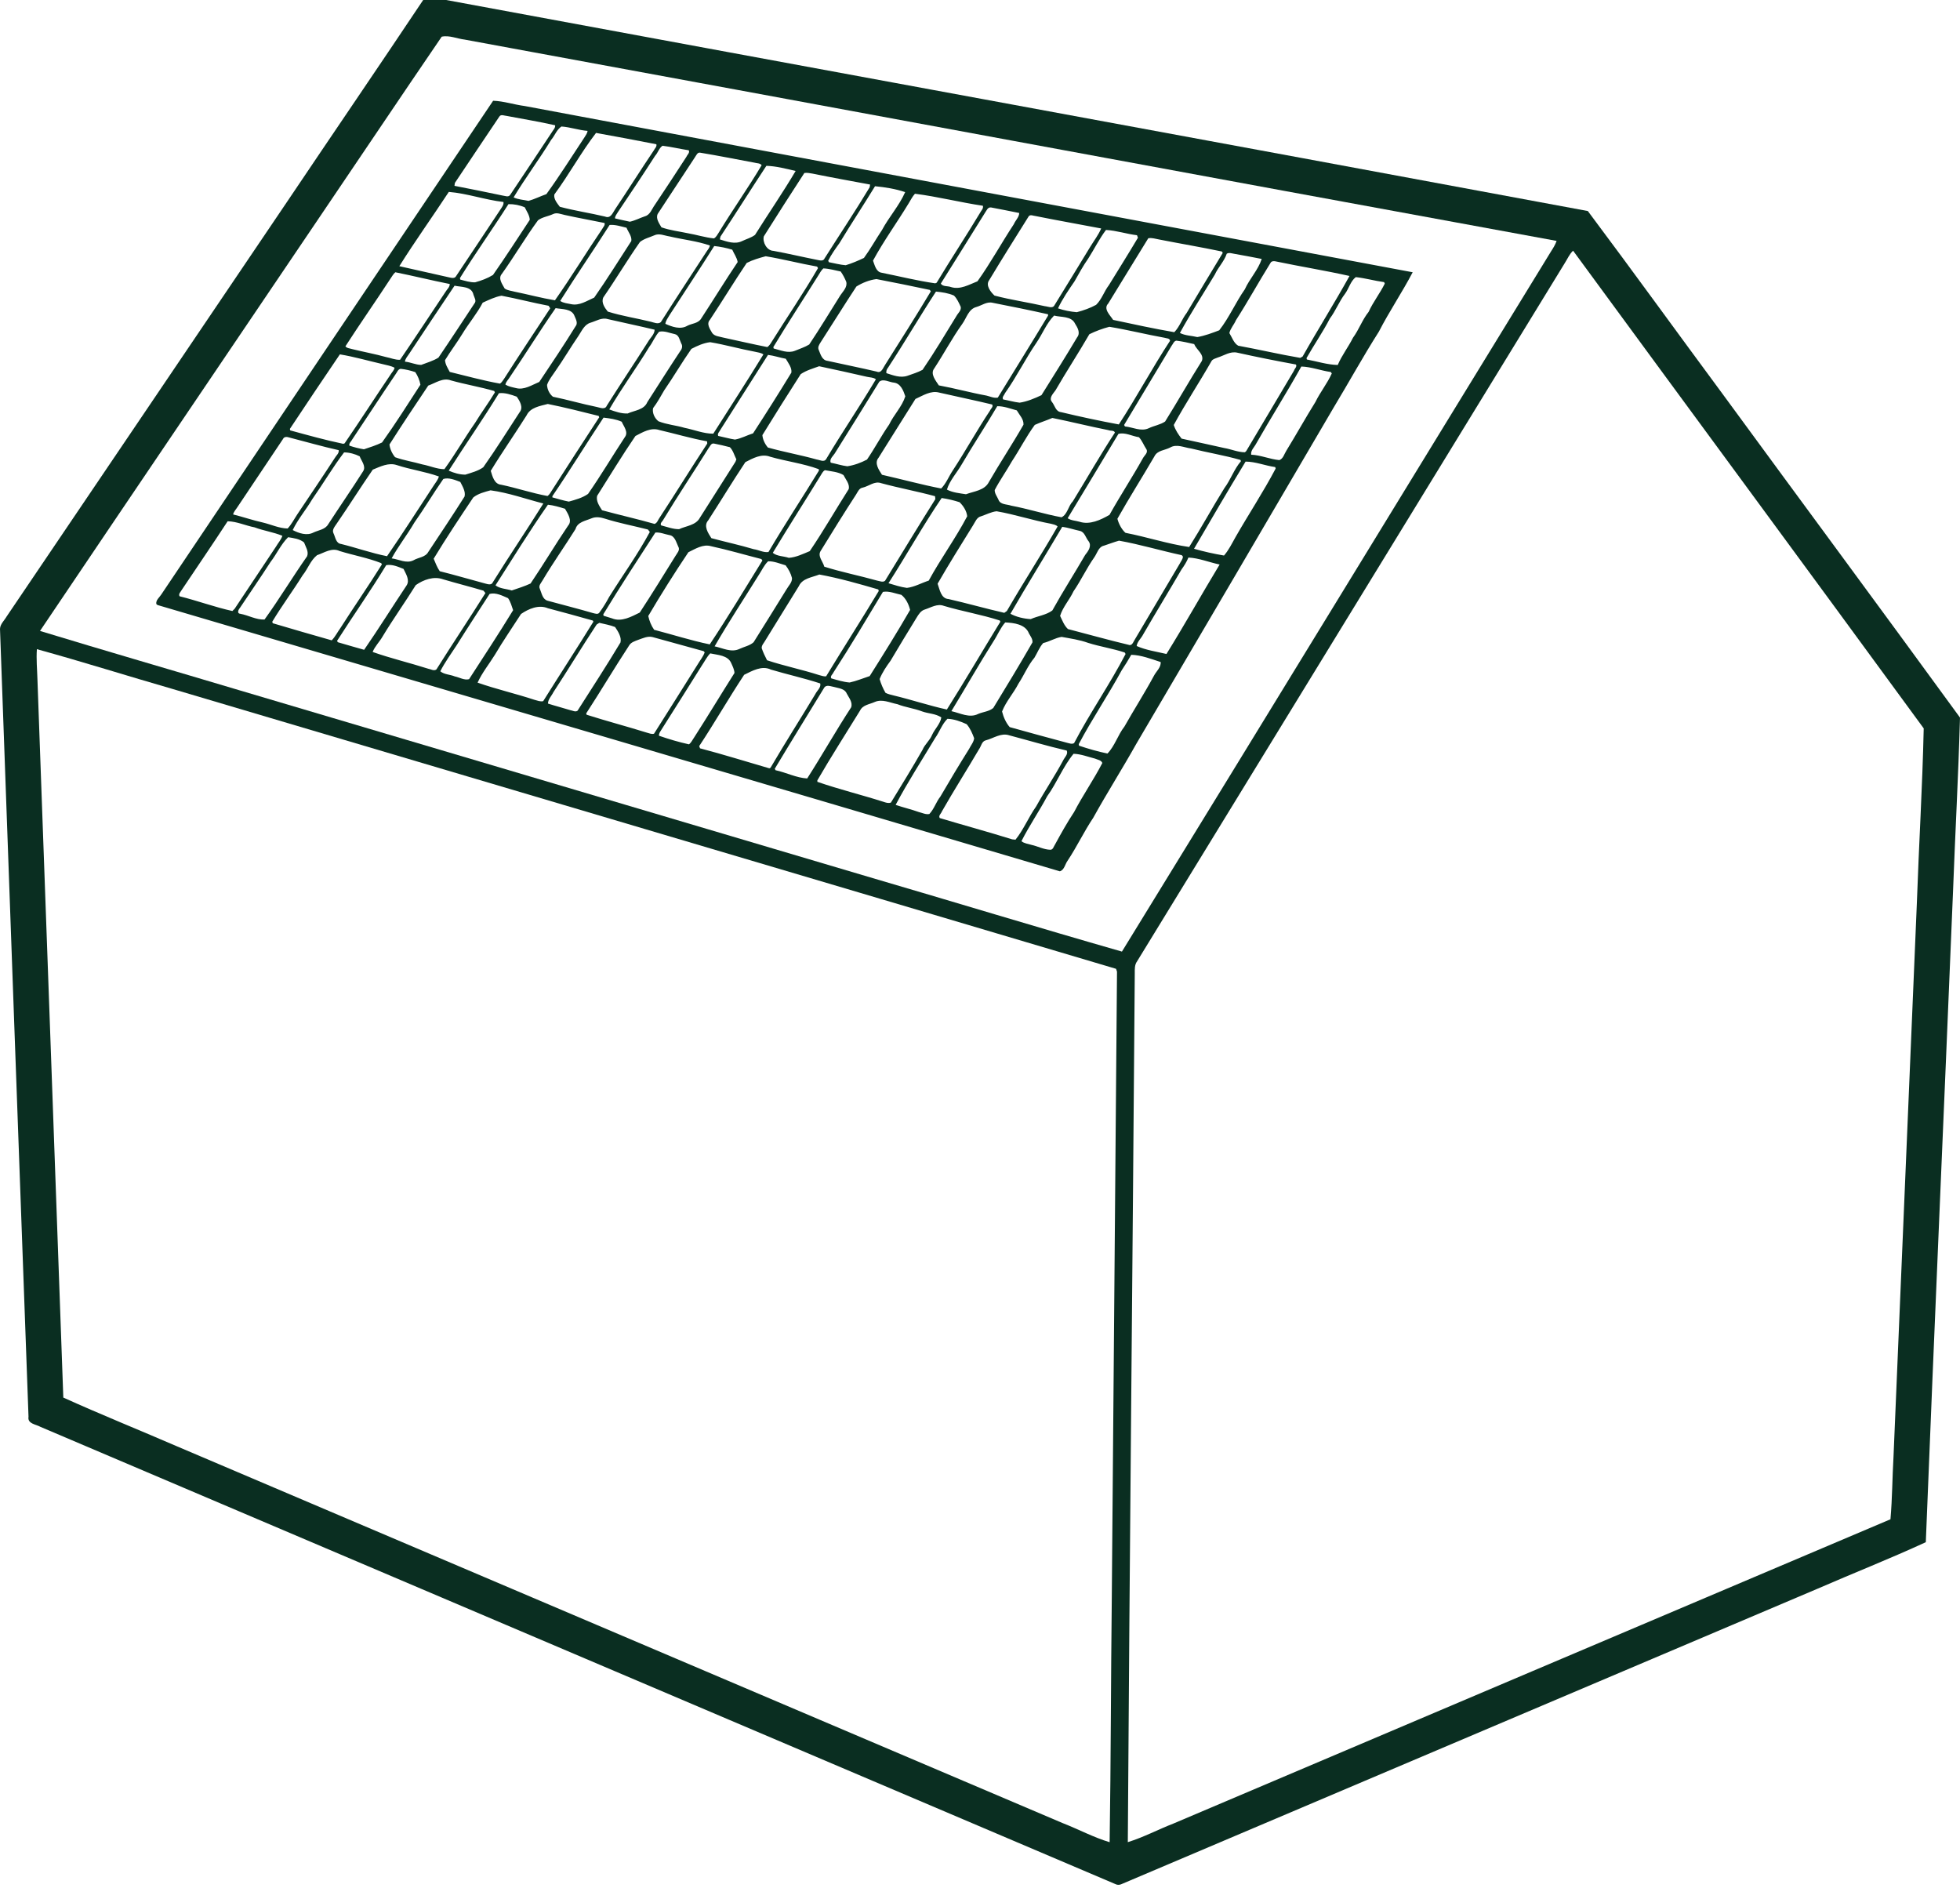<?xml version="1.0" encoding="utf-8"?>
<!-- Generator: Adobe Illustrator 25.4.1, SVG Export Plug-In . SVG Version: 6.00 Build 0)  -->
<svg version="1.1" id="Layer_1" xmlns="http://www.w3.org/2000/svg" xmlns:xlink="http://www.w3.org/1999/xlink" x="0px" y="0px"
	 width="290.07px" height="279.39px" viewBox="0 0 290.07 279.39" enable-background="new 0 0 290.07 279.39" xml:space="preserve">
<g>
	<defs>
		<rect id="SVGID_1_" y="-0.45" width="290.07" height="279.39"/>
	</defs>
	<clipPath id="SVGID_00000042017541035791108070000005524903432304306306_">
		<use xlink:href="#SVGID_1_"  overflow="visible"/>
	</clipPath>
	<path clip-path="url(#SVGID_00000042017541035791108070000005524903432304306306_)" fill="#0A2E21" d="M5.46,96.07
		c-0.11,1.48,0.04,2.96,0.08,4.45c1.27,35.43,2.57,70.87,3.83,106.3c5.53,2.5,11.17,4.77,16.74,7.18
		c43.71,18.59,87.42,37.19,131.13,55.78c2.34,0.91,4.58,2.12,6.98,2.84c0.19-12.06,0.18-24.14,0.32-36.21
		c0.25-30.88,0.52-61.75,0.77-92.62c-0.04-0.1-0.11-0.31-0.14-0.42c-46.53-13.83-93.08-27.59-139.62-41.41
		C18.85,100.03,12.19,97.92,5.46,96.07 M231.6,38.9c-21.1,34.45-42.2,68.9-63.31,103.35c-0.39,0.52-0.35,1.18-0.35,1.79
		c-0.32,42.86-0.76,85.72-1.03,128.57c2.33-0.72,4.5-1.88,6.77-2.76c35.37-15,70.73-30.04,106.1-45.02
		c0.27-3.09,0.27-6.19,0.45-9.27c1.15-27.26,2.3-54.52,3.45-81.78c0.3-8.66,0.83-17.33,1.02-25.99
		c-17.25-23.59-34.61-47.12-51.89-70.69C232.28,37.59,231.99,38.29,231.6,38.9 M65.37,5.43c-6.23,9.12-12.38,18.31-18.58,27.45
		C33.17,53.05,19.51,73.19,5.92,93.37c9.78,2.98,19.61,5.82,29.41,8.75c31.02,9.2,62.04,18.39,93.06,27.6
		c12.56,3.68,25.08,7.5,37.65,11.1c21.22-34.51,42.33-69.1,63.52-103.64c0.31-0.48,0.62-0.98,0.81-1.53
		C176.5,25.79,122.65,15.77,68.77,5.86C67.65,5.73,66.48,5.18,65.37,5.43 M62.93-0.45c0.79-0.01,1.57,0.16,2.34,0.31
		c56.57,10.48,113.16,20.85,169.72,31.37c6.71,8.96,13.27,18.05,19.93,27.05c11.7,15.98,23.49,31.9,35.15,47.91
		c-0.24,8.64-0.72,17.28-1.04,25.92c-1.32,32.04-2.75,64.07-4.02,96.11c-5.29,2.44-10.73,4.58-16.08,6.91
		c-34.34,14.57-68.68,29.14-103.02,43.72c-0.3,0.12-0.6,0.1-0.9-0.06C112,256.25,58.99,233.69,5.98,211.15
		c-0.66-0.38-1.94-0.44-1.76-1.49C2.8,170.8,1.4,131.93,0,93.06c0.03-0.71,0.63-1.22,0.97-1.81c13.86-20.46,27.68-40.94,41.53-61.41
		C49.29,19.74,56.17,9.68,62.93-0.45"/>
	<path clip-path="url(#SVGID_00000042017541035791108070000005524903432304306306_)" fill="#0A2E21" d="M158.88,111.55
		c-1.57,1.91-2.46,4.28-3.9,6.28c-1.2,2.25-2.66,4.37-3.81,6.65c0.41,0.35,0.99,0.39,1.49,0.55c0.93,0.2,1.79,0.69,2.76,0.72
		c0.43,0.03,0.52-0.5,0.72-0.78c0.89-1.63,1.79-3.25,2.82-4.8c1.29-2.48,2.9-4.78,4.18-7.26c-0.16-0.43-0.72-0.48-1.09-0.65
		C161.01,112,159.97,111.58,158.88,111.55 M145.88,109.56c-0.59,0.15-0.66,0.86-0.98,1.3c-1.81,3.09-3.73,6.1-5.5,9.21
		c-0.1,0.32-0.56,0.64-0.32,0.99c3.56,1.07,7.16,2.04,10.71,3.15c0.12,0.01,0.37,0.04,0.5,0.05c1.2-1.49,1.94-3.35,3.06-4.93
		c1.27-2.29,2.74-4.47,3.98-6.78c0.21-0.47,0.79-0.93,0.54-1.48c-2.85-0.66-5.66-1.5-8.49-2.25
		C148.14,108.4,147.03,109.27,145.88,109.56 M138.4,109.21c-1.96,3.28-4.07,6.53-5.85,9.9c1.13,0.39,2.3,0.65,3.43,1.06
		c0.51,0.12,1.03,0.4,1.56,0.29c0.71-0.75,0.99-1.77,1.63-2.58c1.38-2.37,2.79-4.72,4.25-7.05c0.25-0.52,0.68-0.99,0.75-1.58
		c-0.27-0.73-0.6-1.5-1.11-2.08c-0.89-0.41-1.85-0.76-2.84-0.8C139.41,107.15,139.05,108.31,138.4,109.21 M129.44,103.89
		c-0.75,0.34-1.77,0.43-2.16,1.27c-2.11,3.44-4.3,6.83-6.32,10.33l0.01,0.21c3.2,1.11,6.53,1.92,9.76,2.95
		c0.36,0.12,0.74,0.26,1.12,0.12c1.58-2.59,3.18-5.17,4.68-7.81c0.34-0.82,1.08-1.38,1.41-2.2c0.4-0.89,1.22-1.63,1.37-2.59
		c-0.84-0.58-1.91-0.55-2.84-0.89c-1.19-0.46-2.47-0.6-3.66-1.07C131.71,104,130.55,103.39,129.44,103.89 M121.96,101.8
		c-2.43,3.99-4.9,7.96-7.3,11.97l0.12,0.21c1.57,0.34,3.08,1.13,4.68,1.22c2.23-3.48,4.25-7.07,6.51-10.53
		c0.25-0.75-0.34-1.42-0.66-2.04c-0.31-0.74-1.2-0.77-1.87-0.97C122.98,101.59,122.27,101.25,121.96,101.8 M110.13,99.86
		c-2.29,3.47-4.36,7.08-6.65,10.55c0.03,0.08,0.09,0.25,0.12,0.33c3.44,0.9,6.84,1.97,10.26,2.96l0.17-0.08
		c2.14-3.66,4.43-7.24,6.62-10.88c0.24-0.52,0.89-0.99,0.74-1.6c-2.4-0.79-4.88-1.33-7.3-2.05
		C112.75,98.44,111.32,99.28,110.13,99.86 M167.42,96.9c-0.44,0.77-0.9,1.53-1.4,2.27c-2.02,3.72-4.4,7.22-6.37,10.95l0.04,0.23
		c1.38,0.46,2.78,0.87,4.21,1.16c1.09-1.11,1.54-2.76,2.51-3.99c1.43-2.53,3-4.98,4.38-7.54c0.34-0.65,1.06-1.22,0.98-2.01
		C170.34,97.51,168.9,96.94,167.42,96.9 M103.9,98.44c-1.99,3.19-4,6.36-6.01,9.54c-0.17,0.28-0.4,0.56-0.36,0.9
		c1.45,0.5,2.93,0.94,4.43,1.27c0.35-0.25,0.52-0.67,0.77-1.02c2.03-3.16,3.96-6.37,5.97-9.54c-0.03-0.51-0.27-0.98-0.47-1.43
		c-0.49-1.21-2.02-1.22-3.12-1.47C104.61,97.2,104.3,97.86,103.9,98.44 M154.39,95.16c-0.57,0.63-0.86,1.45-1.3,2.17
		c-0.97,1.15-1.53,2.58-2.36,3.83c-0.73,1.43-1.84,2.63-2.43,4.13c0.2,0.81,0.57,1.67,1.13,2.31c2.82,0.79,5.65,1.56,8.49,2.32
		c0.33,0.07,0.71,0.25,1.04,0.05c2.36-4.5,5.28-8.68,7.62-13.19l-0.13-0.22c-1.77-0.59-3.62-0.86-5.4-1.42
		c-1.27-0.46-2.62-0.65-3.94-0.89C156.16,94.4,155.32,94.95,154.39,95.16 M94.47,94.68c-0.51,0.2-1.1,0.36-1.38,0.87
		c-2.17,3.31-4.18,6.71-6.34,10.03l0.07,0.19c2.95,0.94,5.96,1.73,8.91,2.65c0.34,0.09,0.7,0.26,1.06,0.16
		c2.15-3.41,4.31-6.81,6.45-10.24c0.35-0.6,0.81-1.14,1.05-1.8l-0.16-0.18c-2.51-0.69-5.03-1.39-7.54-2.08
		C95.86,94.09,95.15,94.45,94.47,94.68 M88.3,92.42c-2.19,3.31-4.23,6.71-6.41,10.03c-0.26,0.54-0.8,1.05-0.79,1.67
		c1.09,0.35,2.2,0.63,3.29,0.97c0.34,0.05,0.75,0.32,1.08,0.09c2.14-3.36,4.32-6.7,6.36-10.11c0.18-0.8-0.36-1.63-0.8-2.28
		c-0.75-0.3-1.55-0.43-2.33-0.62C88.61,92.23,88.41,92.35,88.3,92.42 M148.77,92.11c-0.72,0.81-1.14,1.89-1.75,2.81
		c-2.15,3.4-4.13,6.89-6.22,10.32c1.3,0.28,2.68,1.08,3.99,0.4c0.72-0.3,1.59-0.35,2.21-0.87c1.97-3.22,3.92-6.44,5.8-9.71
		c0.04-0.5-0.29-0.91-0.52-1.32C151.76,92.37,150.04,92.17,148.77,92.11 M77.11,90.86c-1.29,2.01-2.66,3.98-3.87,6.04
		c-0.85,1.37-1.89,2.65-2.56,4.12c2.76,0.97,5.63,1.62,8.41,2.54c0.42,0.1,0.86,0.31,1.3,0.2c2.45-3.92,5-7.82,7.43-11.76
		l-0.09-0.17c-2.22-0.62-4.43-1.24-6.65-1.82C79.72,89.44,78.22,90.1,77.11,90.86 M136.89,90.19c-0.61,0.17-0.95,0.74-1.26,1.25
		c-1.29,2.11-2.59,4.22-3.84,6.35c-0.62,0.84-1.22,1.73-1.61,2.7c0.2,0.71,0.5,1.4,0.87,2.04c0.39,0.2,0.83,0.29,1.26,0.4
		c2.62,0.63,5.19,1.49,7.82,2.07c2.71-4.29,5.27-8.68,7.92-13l-0.1-0.18c-2.71-0.88-5.53-1.34-8.26-2.16
		C138.72,89.29,137.79,89.9,136.89,90.19 M72.46,87.89c-1.63,2.53-3.28,5.04-4.88,7.6c-0.83,1.27-1.73,2.5-2.42,3.85
		c0.59,0.49,1.45,0.47,2.15,0.76c0.69,0.14,1.4,0.6,2.11,0.41c2.19-3.39,4.42-6.77,6.52-10.21c-0.21-0.61-0.38-1.25-0.75-1.78
		C74.35,88.16,73.41,87.65,72.46,87.89 M130.67,87.59c-2.4,3.99-4.78,7.99-7.31,11.9c-0.11,0.29-0.55,0.57-0.33,0.9
		c0.88,0.25,1.79,0.54,2.71,0.61c1.02-0.22,1.98-0.63,2.97-0.95c2.04-3.23,4.07-6.48,5.98-9.79c-0.19-0.81-0.62-1.7-1.29-2.23
		C132.51,87.84,131.56,87.42,130.67,87.59 M61.53,86.59c-1.59,2.55-3.33,4.99-4.89,7.57c-0.45,0.8-1.17,1.49-1.49,2.32
		c2.69,0.95,5.49,1.61,8.22,2.48c0.39,0.06,0.86,0.39,1.22,0.1c2.38-3.79,4.87-7.51,7.25-11.3c-0.07-0.09-0.21-0.27-0.29-0.35
		c-1.98-0.59-3.99-1.09-5.97-1.68C64.2,85.23,62.66,85.79,61.53,86.59 M118.22,86.75c-1.64,2.69-3.33,5.35-4.97,8.05
		c-0.19,0.36-0.56,0.69-0.52,1.13c0.21,0.61,0.49,1.2,0.79,1.78c2.52,0.84,5.16,1.37,7.7,2.19c0.34,0.08,0.68,0.23,1.04,0.19
		c2.57-4.23,5.24-8.39,7.79-12.63l-0.07-0.23c-2.87-0.84-5.78-1.67-8.72-2.21C120.18,85.45,118.75,85.57,118.22,86.75 M57.16,83.63
		c-2.31,3.81-4.89,7.46-7.28,11.21L50,95.04c1.3,0.38,2.59,0.76,3.89,1.12c2.16-3.13,4.17-6.36,6.28-9.52
		c0.52-0.78-0.1-1.72-0.45-2.45C58.91,83.87,58.06,83.48,57.16,83.63 M113.68,83.06c-0.6,0.56-0.93,1.35-1.38,2.02
		c-2.18,3.52-4.48,6.99-6.54,10.57c1.21,0.25,2.46,0.96,3.68,0.38c0.69-0.33,1.52-0.47,2.09-0.99c1.65-2.6,3.25-5.23,4.88-7.84
		c0.3-0.53,0.84-1.01,0.8-1.66c-0.17-0.69-0.52-1.33-0.94-1.88C115.42,83.41,114.54,83.04,113.68,83.06 M175.88,82.51
		c-0.26,0.63-0.62,1.21-1.02,1.76c-1.87,3.22-3.82,6.4-5.68,9.62c-0.29,0.58-0.88,1.06-0.96,1.71c1.39,0.62,2.94,0.83,4.41,1.18
		c2.71-4.36,5.21-8.85,7.87-13.24C178.96,83.22,177.44,82.58,175.88,82.51 M46.92,82.16c-0.97,0.77-1.36,2.03-2.13,2.97
		c-1.45,2.33-3.09,4.53-4.5,6.88l0.08,0.22c2.91,0.85,5.81,1.72,8.72,2.53c0.52-0.52,0.84-1.2,1.27-1.79
		c2.02-3.17,4.17-6.26,6.16-9.45l-0.11-0.19c-1.98-0.78-4.12-1.16-6.16-1.79C49.11,81,47.98,81.8,46.92,82.16 M101.88,81.72
		c-2.07,3.09-4.06,6.24-5.94,9.44c0.16,0.72,0.44,1.43,0.87,2.04c2.74,0.71,5.46,1.59,8.23,2.16c2.7-4.06,5.23-8.27,7.79-12.41
		l-0.15-0.22c-2.48-0.63-4.94-1.36-7.45-1.9C104.04,80.48,102.91,81.23,101.88,81.72 M163.38,80.75c-0.82,0.18-1,1.12-1.42,1.71
		c-1.14,1.61-1.97,3.42-3.09,5.05c-0.58,1.25-1.58,2.32-1.98,3.63c0.33,0.68,0.6,1.43,1.16,1.95c2.99,0.77,5.96,1.62,8.97,2.33
		c0.54,0.22,0.71-0.47,0.94-0.8c2.2-3.73,4.42-7.45,6.62-11.18c0.17-0.35,0.46-0.66,0.49-1.07l-0.17-0.21
		c-3.11-0.67-6.16-1.59-9.29-2.15C164.86,80.22,164.12,80.51,163.38,80.75 M40.02,83.19c-1.47,2.29-3.02,4.52-4.52,6.78
		c-0.22,0.23-0.47,0.83,0.06,0.86c1.2,0.22,2.39,0.92,3.59,0.85c2.2-3.05,4.14-6.28,6.3-9.36c0.28-0.7-0.22-1.4-0.45-2.04
		c-0.63-0.54-1.56-0.65-2.36-0.78C41.57,80.56,40.94,82,40.02,83.19 M96.99,78.81c-2.6,4-5.22,8.01-7.7,12.09l0.03,0.22
		c0.42,0.13,0.84,0.25,1.26,0.39c1.4,0.58,2.87-0.26,4.1-0.86c1.81-2.75,3.52-5.55,5.26-8.34c0.24-0.43,0.76-0.9,0.44-1.42
		c-0.31-0.64-0.5-1.6-1.34-1.71C98.36,79.05,97.69,78.74,96.99,78.81 M157.21,77.96c-2.53,4.3-5.18,8.54-7.67,12.87
		c0.88,0.48,1.99,0.73,3,0.79c1.04-0.47,2.27-0.59,3.2-1.28c1.54-2.78,3.26-5.45,4.85-8.2c0.44-0.55,1.03-1.33,0.52-2.04
		c-0.44-0.51-0.57-1.39-1.32-1.54C158.92,78.37,158.08,78.08,157.21,77.96 M33.69,77.14c-2.23,3.41-4.53,6.78-6.8,10.17
		c-0.15,0.28-0.52,0.59-0.31,0.93c2.62,0.65,5.18,1.6,7.81,2.18c0.08-0.08,0.25-0.25,0.34-0.34c2.05-3.06,4.07-6.12,6.11-9.18
		c0.31-0.54,0.75-1.01,0.95-1.61c-1.33-0.55-2.77-0.74-4.11-1.25C36.35,77.79,35.05,77.16,33.69,77.14 M87.53,76.71
		c-0.87,0.37-2.07,0.53-2.36,1.59c-1.59,2.54-3.33,4.99-4.86,7.57c-0.21,0.39-0.66,0.79-0.41,1.28c0.27,0.63,0.38,1.54,1.15,1.75
		c2.23,0.61,4.47,1.17,6.69,1.82c0.32,0.07,0.77,0.27,0.99-0.1c0.53-0.72,1-1.49,1.42-2.28c2-3.21,4.24-6.29,6.02-9.62
		c-0.07-0.09-0.21-0.27-0.28-0.36c-2.11-0.54-4.26-0.94-6.34-1.6C88.9,76.55,88.18,76.43,87.53,76.71 M145.2,76.4
		c-0.66,0.15-0.87,0.85-1.2,1.35c-1.77,2.86-3.56,5.71-5.24,8.63c0.31,0.84,0.5,2.21,1.62,2.27c2.76,0.63,5.49,1.41,8.25,2.04
		c0.1-0.07,0.29-0.2,0.38-0.27c2.43-4.21,5.1-8.3,7.51-12.51c-0.26-0.26-0.65-0.31-0.98-0.4c-2.71-0.5-5.33-1.38-8.05-1.85
		C146.69,75.75,145.96,76.15,145.2,76.4 M73.33,86.62c0.64,0.51,1.62,0.51,2.41,0.76c0.93-0.32,1.9-0.62,2.78-1.03
		c1.91-2.82,3.65-5.75,5.56-8.57c0.66-0.75-0.06-1.79-0.46-2.49c-0.82-0.25-1.67-0.51-2.53-0.6C78.38,78.57,75.88,82.63,73.33,86.62
		 M139.36,73.7c-2.77,4.07-5.2,8.46-7.87,12.61c0.9,0.26,1.8,0.57,2.73,0.69c1.14-0.14,2.15-0.73,3.23-1.08
		c1.77-3.25,3.97-6.25,5.69-9.52c-0.08-0.78-0.57-1.54-1.13-2.08C141.15,74.04,140.26,73.83,139.36,73.7 M70.04,73.62
		c-2,2.99-4,5.99-5.86,9.06c0.27,0.63,0.51,1.29,0.9,1.85c2.25,0.56,4.48,1.22,6.72,1.82c0.38,0.1,0.94,0.3,1.14-0.19
		c2.44-3.92,5.04-7.75,7.47-11.65c-2.6-0.67-5.14-1.59-7.81-1.95C71.73,72.8,70.75,73.04,70.04,73.62 M127.68,72.16
		c-0.54,0.08-0.73,0.63-0.99,1.03c-1.79,2.75-3.51,5.53-5.23,8.33c-0.51,0.77,0.34,1.58,0.53,2.34c2.57,0.81,5.22,1.33,7.82,2.06
		c0.37,0.06,0.83,0.3,1.17,0.03c2.48-4.03,4.92-8.09,7.45-12.09c-0.01-0.11-0.04-0.32-0.05-0.43c-2.64-0.72-5.33-1.21-7.98-1.93
		C129.43,71.15,128.6,71.95,127.68,72.16 M65.61,70.88c-1.48,2.12-2.8,4.35-4.29,6.46c-1.05,1.81-2.36,3.46-3.36,5.29
		c1.07,0.13,2.18,0.82,3.24,0.28c0.72-0.43,1.75-0.43,2.19-1.24c1.8-2.72,3.62-5.43,5.36-8.19c0.19-0.73-0.3-1.51-0.63-2.16
		C67.34,71.02,66.4,70.63,65.61,70.88 M121.41,70.43c-2.33,3.8-4.74,7.56-7.04,11.38c0.61,0.52,1.6,0.48,2.37,0.74
		c1.08-0.07,2.1-0.58,3.1-0.99c2.03-2.99,3.83-6.14,5.77-9.19c0.17-0.75-0.46-1.43-0.78-2.07c-0.81-0.49-1.83-0.54-2.74-0.72
		C121.75,69.75,121.61,70.14,121.41,70.43 M55.17,69.5c-1.81,2.62-3.51,5.33-5.32,7.96c-0.27,0.43-0.77,0.93-0.49,1.47
		c0.28,0.57,0.35,1.48,1.12,1.57c2.28,0.56,4.5,1.36,6.8,1.81c2.39-3.46,4.64-7.02,6.96-10.54c0.26-0.4,0.59-0.78,0.71-1.26
		c-2.03-0.73-4.19-1.01-6.24-1.69C57.49,68.42,56.28,69.05,55.17,69.5 M184.34,68.31c-2.6,4.27-5.12,8.6-7.63,12.9
		c1.46,0.42,2.95,0.75,4.44,1c0.69-0.8,1.16-1.76,1.68-2.69c1.95-3.41,4.12-6.69,5.96-10.18l-0.06-0.22
		C187.25,68.92,185.81,68.31,184.34,68.31 M110.31,68.39c-1.89,2.84-3.65,5.76-5.5,8.62c-0.73,0.82-0.01,1.88,0.47,2.63
		c2.08,0.56,4.19,1.01,6.26,1.63c0.73,0.1,1.45,0.53,2.19,0.42c2.39-4.07,5.01-8.02,7.47-12.05l-0.03-0.21
		c-2.31-0.85-4.82-1.16-7.19-1.84C112.7,67.09,111.42,67.82,110.31,68.39 M50.92,66.95c-1.68,2.21-3.09,4.62-4.69,6.9
		c-0.92,1.56-2.13,2.96-2.91,4.59c0.91,0.48,2.1,0.88,3.08,0.36c0.74-0.35,1.72-0.43,2.17-1.21c1.7-2.62,3.48-5.19,5.15-7.82
		c0.51-0.74-0.23-1.54-0.49-2.24C52.54,67.18,51.7,66.95,50.92,66.95 M173.17,66.23c-0.79,0.42-1.89,0.4-2.33,1.32
		c-1.8,3.09-3.72,6.11-5.47,9.22c0.19,0.74,0.62,1.57,1.19,2.08c3.16,0.61,6.25,1.64,9.43,2.1c1.8-2.85,3.43-5.84,5.21-8.71
		c0.94-1.26,1.43-2.8,2.46-4l-0.09-0.18c-2.4-0.69-4.87-1.08-7.29-1.69C175.25,66.24,174.15,65.65,173.17,66.23 M104.86,66.33
		c-2.2,3.53-4.53,7-6.68,10.56c-0.12,0.27-0.56,0.54-0.33,0.86c0.87,0.22,1.75,0.57,2.65,0.56c1.04-0.49,2.48-0.56,3.08-1.69
		c1.75-2.76,3.5-5.53,5.26-8.28c0.04-0.09,0.11-0.27,0.14-0.36c-0.31-0.6-0.48-1.32-0.96-1.8c-0.78-0.2-1.56-0.39-2.35-0.54
		C105.23,65.55,105.08,66.07,104.86,66.33 M41.88,64.97c-2.24,3.33-4.47,6.67-6.7,10.01c-0.23,0.38-0.58,0.71-0.68,1.15
		c1.49,0.37,2.93,0.87,4.42,1.2c1.22,0.29,2.4,0.86,3.65,0.88c0.58-0.62,0.96-1.39,1.42-2.08c1.85-2.77,3.72-5.52,5.53-8.31
		c0.21-0.39,0.68-0.72,0.61-1.2c-2.47-0.55-4.91-1.26-7.37-1.89C42.47,64.63,42.04,64.6,41.88,64.97 M165.52,64.21
		c-2.49,4.17-5.01,8.34-7.51,12.48c0.52,0.35,1.16,0.35,1.75,0.52c1.52,0.5,3.14-0.27,4.44-1.02c1.58-2.83,3.36-5.54,4.94-8.37
		c0.21-0.42,0.84-0.84,0.51-1.36c-0.38-0.57-0.62-1.25-1.09-1.76C167.57,64.56,166.51,63.94,165.52,64.21 M94.04,64.52
		c-1.98,2.9-3.79,5.9-5.67,8.86c-0.18,0.78,0.33,1.5,0.73,2.13c2.58,0.7,5.2,1.29,7.77,2.02c0.41-0.13,0.52-0.63,0.76-0.94
		c2.38-3.62,4.65-7.32,7.04-10.95c-0.01-0.08-0.02-0.25-0.03-0.33c-2.38-0.43-4.71-1.13-7.06-1.67
		C96.32,63.22,95.1,63.97,94.04,64.52 M153.14,62.88c-1.25,1.71-2.21,3.61-3.38,5.38c-0.81,1.44-1.78,2.79-2.55,4.26
		c-0.01,0.52,0.35,0.95,0.55,1.41c0.27,0.78,1.24,0.67,1.89,0.9c2.5,0.47,4.94,1.26,7.45,1.72c0.89-0.43,0.99-1.68,1.68-2.37
		c2.08-3.38,4.04-6.84,6.22-10.16c-0.12-0.38-0.68-0.23-0.98-0.37c-2.77-0.55-5.52-1.24-8.28-1.8
		C154.89,62.22,153.99,62.49,153.14,62.88 M89.32,61.8c-2.55,3.85-4.96,7.79-7.56,11.61l-0.02,0.19c0.81,0.23,1.62,0.47,2.44,0.63
		c0.97-0.27,2.02-0.55,2.85-1.14c1.91-2.74,3.61-5.62,5.45-8.41c0.56-0.73-0.18-1.58-0.47-2.27C91.17,62.03,90.22,61.91,89.32,61.8
		 M147.59,60.11c-1.71,2.91-3.57,5.72-5.27,8.63c-0.71,1.23-1.77,2.36-2.18,3.71c0.84,0.45,1.87,0.54,2.82,0.69
		c1.17-0.44,2.75-0.55,3.38-1.79c1.65-2.87,3.49-5.62,5.13-8.5c0.06-0.8-0.61-1.46-0.99-2.12C149.54,60.48,148.58,60.1,147.59,60.11
		 M77.93,61.47c-1.73,2.76-3.61,5.43-5.3,8.21c0.25,0.81,0.52,1.96,1.53,2.05c2.31,0.48,4.55,1.25,6.87,1.67
		c0.3-0.2,0.46-0.54,0.66-0.84c2.32-3.62,4.64-7.22,6.99-10.81l-0.08-0.2c-2.5-0.63-5.01-1.26-7.53-1.77
		C79.95,60.08,78.49,60.28,77.93,61.47 M135.48,59.04c-1.84,2.89-3.62,5.8-5.46,8.7c-0.67,0.8,0.06,1.81,0.51,2.52
		c2.92,0.66,5.82,1.46,8.76,2.03c0.74-0.75,1.12-1.78,1.71-2.66c1.91-2.91,3.58-5.96,5.51-8.86c0.11-0.28,0.55-0.59,0.32-0.91
		c-2.6-0.63-5.22-1.16-7.82-1.76C137.75,57.75,136.58,58.55,135.48,59.04 M73.84,58.19c-2.37,3.88-4.99,7.62-7.43,11.46
		c0.77,0.34,1.62,0.59,2.46,0.59c0.9-0.29,1.87-0.53,2.65-1.09c1.88-2.66,3.61-5.43,5.39-8.16c0.58-0.71,0-1.67-0.44-2.29
		C75.64,58.4,74.72,58.08,73.84,58.19 M130.13,56.49c-2.15,3.5-4.33,7-6.51,10.48c-0.25,0.46-0.93,0.95-0.67,1.5
		c0.82,0.16,1.62,0.43,2.45,0.53c1.02-0.15,2.01-0.52,2.91-0.99c1.16-1.69,2.11-3.51,3.28-5.19c0.69-1.45,1.9-2.63,2.39-4.17
		c-0.28-0.84-0.69-1.92-1.7-2.03C131.6,56.56,130.72,55.99,130.13,56.49 M63.38,57.06c-1.94,2.89-3.87,5.78-5.74,8.72
		c0.07,0.67,0.4,1.36,0.83,1.88c1.31,0.48,2.71,0.68,4.05,1.07c1.08,0.2,2.15,0.7,3.25,0.7c1.61-2.22,2.97-4.6,4.54-6.85
		c0.93-1.53,2.01-2.97,2.93-4.51l-0.1-0.21c-2.11-0.61-4.28-0.97-6.39-1.56C65.57,55.84,64.46,56.68,63.38,57.06 M58.56,55.36
		c-2.17,3.21-4.27,6.45-6.43,9.67c-0.14,0.3-0.53,0.56-0.42,0.92c0.7,0.24,1.42,0.42,2.15,0.54c0.9-0.3,1.82-0.59,2.68-1.01
		c1.99-2.78,3.82-5.68,5.68-8.55c-0.12-0.65-0.39-1.31-0.76-1.86c-0.7-0.24-1.42-0.41-2.16-0.49
		C58.89,54.63,58.78,55.09,58.56,55.36 M192.59,54.24c-2.15,3.86-4.52,7.6-6.7,11.44c-0.27,0.52-0.82,0.97-0.72,1.61
		c1.43,0.06,2.75,0.67,4.17,0.8c0.58-0.22,0.72-0.91,1.03-1.39c1.47-2.39,2.83-4.84,4.31-7.22c0.71-1.46,1.75-2.73,2.42-4.22
		l-0.16-0.21C195.48,54.85,194.04,54.28,192.59,54.24 M118.5,55.37c-1.91,2.99-3.81,5.99-5.67,9.02c0.05,0.66,0.39,1.35,0.82,1.84
		c2.39,0.67,4.84,1.1,7.22,1.77c0.46,0.06,1.09,0.46,1.41-0.08c2.37-3.98,4.99-7.82,7.35-11.79c-0.38-0.3-0.89-0.26-1.33-0.37
		c-2.35-0.53-4.71-1.07-7.07-1.56C120.32,54.53,119.32,54.81,118.5,55.37 M113.66,52.52c-2.34,3.69-4.69,7.37-7.03,11.06
		c-0.13,0.29-0.51,0.58-0.34,0.93c0.83,0.17,1.64,0.41,2.48,0.54c0.93-0.16,1.78-0.64,2.68-0.92c1.93-2.97,3.83-5.97,5.67-8.99
		c0.1-0.72-0.47-1.44-0.83-2.05C115.41,52.93,114.55,52.63,113.66,52.52 M50.3,52.44c-2.49,3.66-4.95,7.34-7.4,11.03l0.05,0.22
		c2.6,0.71,5.21,1.44,7.85,1.99L51,65.61c2.31-3.36,4.51-6.8,6.8-10.18c0.19-0.33,0.53-0.62,0.59-1.01
		c-0.53-0.29-1.13-0.37-1.7-0.52C54.56,53.41,52.46,52.8,50.3,52.44 M180.21,52.91c-0.31,0.14-0.69,0.2-0.89,0.49
		c-1.82,3.19-3.85,6.26-5.61,9.49c0.23,0.73,0.68,1.41,1.16,2.02c2.1,0.45,4.21,0.93,6.31,1.39c1.03,0.17,2,0.62,3.06,0.63
		l0.19-0.17c2.37-3.96,4.71-7.94,7.07-11.9c0.08-0.3,0.5-0.6,0.29-0.92c-2.9-0.53-5.8-1.11-8.68-1.75
		C182.07,51.95,181.16,52.62,180.21,52.91 M102.32,51.63c-1.4,2-2.63,4.12-4.02,6.13c-0.53,0.9-1.01,1.81-1.65,2.64
		c-0.15,0.7,0.24,1.51,0.8,1.94c1.23,0.5,2.58,0.59,3.85,0.97c1.42,0.28,2.81,0.87,4.26,0.87c2.48-3.91,5.01-7.78,7.42-11.73
		c-0.37-0.27-0.84-0.29-1.26-0.4c-2.22-0.41-4.4-1.04-6.62-1.41C104.13,50.75,103.18,51.18,102.32,51.63 M173.39,51.17
		c-2.34,3.91-4.69,7.82-7.03,11.72l0.13,0.22c1.16,0.1,2.37,0.8,3.52,0.26c0.79-0.38,1.69-0.5,2.42-0.99
		c1.85-2.96,3.57-6.01,5.44-8.97c0.38-0.99-0.8-1.64-1.14-2.49c-0.88-0.2-1.75-0.4-2.64-0.51C173.72,50.48,173.61,50.9,173.39,51.17
		 M97.55,49.09c-0.61,0.66-0.92,1.53-1.46,2.24c-1.9,3.13-4.09,6.1-5.92,9.26c0.86,0.32,1.81,0.64,2.72,0.6
		c1.01-0.46,2.43-0.52,2.91-1.68c1.63-2.53,3.22-5.06,4.88-7.56c0.27-0.32,0.37-0.76,0.14-1.13c-0.24-0.49-0.33-1.25-0.97-1.38
		C99.1,49.29,98.32,48.92,97.55,49.09 M161.22,49.46c-1.62,2.8-3.39,5.5-5.01,8.3c-0.34,0.49-1.03,1.13-0.52,1.73
		c0.42,0.52,0.54,1.42,1.34,1.5c2.84,0.68,5.68,1.29,8.55,1.82c2.65-4.05,4.93-8.34,7.58-12.38c-0.03-0.4-0.56-0.35-0.83-0.45
		c-2.72-0.49-5.42-1.17-8.15-1.62C163.18,48.62,162.15,49,161.22,49.46 M87.41,47.75c-0.91,0.26-1.29,1.18-1.77,1.91
		c-1.19,1.73-2.25,3.55-3.46,5.27c-0.43,0.66-0.96,1.27-1.22,2.03c0.03,0.66,0.35,1.33,0.87,1.75c2.17,0.44,4.29,1.07,6.47,1.51
		c0.5,0.09,1.24,0.48,1.51-0.2c2-3.17,4.09-6.28,6.1-9.45c0.32-0.58,0.96-1.08,0.97-1.78c-2.31-0.56-4.63-1.03-6.94-1.57
		C89.05,46.95,88.23,47.51,87.41,47.75 M153.4,50.7c-1.66,2.42-2.95,5.07-4.65,7.46c-0.11,0.3-0.51,0.62-0.29,0.95
		c0.82,0.15,1.62,0.39,2.44,0.48c1.13-0.17,2.21-0.63,3.23-1.11c1.77-2.84,3.57-5.68,5.28-8.56c0.52-0.66,0.07-1.43-0.31-2.03
		c-0.55-1.15-2.06-0.91-3.1-1.19C154.88,47.83,154.29,49.4,153.4,50.7 M75.43,55.84c-0.21,0.36-0.57,0.66-0.63,1.08
		c0.46,0.28,1,0.38,1.52,0.5c1.24,0.35,2.4-0.45,3.49-0.9c1.82-2.72,3.64-5.44,5.36-8.22c0.4-0.47,0.06-1.05-0.14-1.53
		c-0.4-1.11-1.83-0.99-2.8-1.17C79.9,48.94,77.73,52.46,75.43,55.84 M144.5,45.43c-1.17,0.31-1.45,1.62-2.08,2.49
		c-1.51,2.11-2.72,4.41-4.15,6.59c-0.65,0.82,0.22,1.82,0.67,2.52c2.36,0.43,4.68,1.08,7.05,1.51c0.55,0.13,1.1,0.41,1.68,0.3
		c2.47-4.04,4.98-8.06,7.43-12.12l0.01-0.21c-2.72-0.62-5.46-1.16-8.19-1.7C146.05,44.59,145.29,45.21,144.5,45.43 M71.44,44.79
		c-0.85,1.63-2.06,3.04-3.01,4.61c-0.81,1.33-1.76,2.57-2.57,3.9c0.04,0.63,0.41,1.19,0.7,1.74c2.47,0.6,4.93,1.28,7.43,1.73
		c0.32-0.2,0.48-0.56,0.7-0.85c2.2-3.46,4.49-6.87,6.74-10.3c-0.06-0.09-0.18-0.28-0.24-0.37c-2.33-0.44-4.64-1.05-6.97-1.49
		C73.25,43.93,72.33,44.39,71.44,44.79 M138.52,43.15c-2.43,3.72-4.67,7.56-7.1,11.27c-0.21,0.24-0.28,0.51-0.24,0.8
		c1,0.32,2.08,0.75,3.12,0.39c0.76-0.27,1.53-0.5,2.23-0.88c1.77-2.59,3.38-5.3,5.02-7.97c0.23-0.43,0.75-0.82,0.63-1.36
		c-0.27-0.58-0.54-1.21-1-1.66C140.35,43.37,139.42,43.24,138.52,43.15 M67.27,42.28c-2.25,3.33-4.46,6.68-6.68,10.02
		c-0.24,0.39-0.61,0.74-0.66,1.22c0.81,0.07,1.59,0.47,2.4,0.48c0.86-0.33,1.79-0.59,2.56-1.08c1.8-2.64,3.54-5.32,5.31-7.99
		c0.37-0.4-0.01-0.9-0.13-1.32C69.8,42.34,68.26,42.5,67.27,42.28 M126.74,42.4c-1.8,2.73-3.52,5.52-5.3,8.27
		c-0.21,0.33-0.47,0.74-0.26,1.14c0.26,0.63,0.48,1.5,1.29,1.59c2.42,0.54,4.85,1.02,7.27,1.59c0.71,0.31,0.95-0.57,1.26-1.01
		c2.28-3.61,4.57-7.21,6.76-10.87l-0.16-0.21c-2.62-0.55-5.26-1.1-7.89-1.6C128.67,41.43,127.62,41.85,126.74,42.4 M199.06,43.47
		c-0.88,1.15-1.38,2.52-2.25,3.67c-1.04,2.01-2.34,3.88-3.45,5.85l0.05,0.21c1.51,0.28,3.03,0.78,4.57,0.81
		c0.6-1.42,1.56-2.64,2.25-4.02c0.89-1.21,1.38-2.67,2.32-3.84c0.67-1.47,1.68-2.74,2.39-4.18l-0.1-0.22
		c-1.41-0.19-2.78-0.59-4.19-0.74C199.86,41.62,199.64,42.68,199.06,43.47 M58.51,40.29c-0.32,0.27-0.51,0.65-0.75,0.99
		c-2.18,3.34-4.48,6.62-6.64,9.97c0.23,0.3,0.66,0.3,0.99,0.41c1.67,0.41,3.37,0.72,5.03,1.18c0.69,0.13,1.36,0.44,2.07,0.4
		c2.27-3.32,4.48-6.69,6.71-10.03c0.21-0.38,0.65-0.7,0.64-1.18C63.88,41.5,61.2,40.83,58.51,40.29 M121.85,39.72
		c-0.31,0.29-0.51,0.66-0.73,1.02c-2.22,3.55-4.51,7.04-6.67,10.62l0.05,0.21c1.02,0.25,2.1,0.76,3.15,0.34
		c0.71-0.3,1.46-0.53,2.11-0.93c1.6-2.39,3.08-4.85,4.61-7.28c0.4-0.6,1.07-1.21,0.87-2c-0.22-0.54-0.49-1.05-0.82-1.52
		C123.58,40.01,122.73,39.75,121.85,39.72 M188.01,38.94c-1.74,2.8-3.32,5.68-5.1,8.45c-0.27,0.65-0.81,1.2-0.97,1.9
		c0.4,0.63,0.64,1.48,1.31,1.87c3.07,0.56,6.1,1.28,9.18,1.8c0.09-0.05,0.27-0.15,0.35-0.2c2.26-4.01,4.72-7.91,6.94-11.92
		c-3.57-0.8-7.19-1.38-10.78-2.13C188.63,38.63,188.17,38.57,188.01,38.94 M110.51,38.91c-1.86,2.77-3.6,5.63-5.44,8.41
		c-0.57,0.61,0.01,1.39,0.34,1.97c0.37,0.49,1.05,0.5,1.6,0.66c2.18,0.47,4.36,0.98,6.55,1.41c0.31-0.21,0.5-0.54,0.69-0.85
		c2.26-3.61,4.68-7.15,6.81-10.83l-0.13-0.23c-2.55-0.45-5.06-1.11-7.61-1.53C112.36,38.18,111.39,38.46,110.51,38.91 M181.55,37.55
		c-0.38,1.14-1.27,2-1.76,3.08c-1.73,2.87-3.57,5.72-5.17,8.64c0.79,0.41,1.72,0.4,2.58,0.61c1.11-0.19,2.19-0.6,3.24-1
		c1.48-1.88,2.42-4.12,3.79-6.07c0.7-1.56,1.97-2.86,2.5-4.49c-1.35-0.27-2.71-0.52-4.06-0.76
		C182.31,37.51,181.9,37.33,181.55,37.55 M105.7,36.41c-2.17,3.45-4.43,6.84-6.64,10.26c-0.23,0.4-0.53,0.78-0.59,1.25
		c0.99,0.45,2.23,0.89,3.25,0.29c0.68-0.36,1.62-0.34,2.05-1.07c1.82-2.78,3.55-5.61,5.4-8.36c-0.1-0.64-0.54-1.23-0.8-1.83
		C107.5,36.69,106.61,36.5,105.7,36.41 M169.94,35.26c-1.99,3.21-3.94,6.44-5.93,9.66c-0.77,0.78,0.29,1.74,0.73,2.42
		c3,0.64,6.02,1.3,9.05,1.82c0.79-0.81,1.13-1.94,1.82-2.83c1.77-2.97,3.56-5.94,5.35-8.9l-0.13-0.21c-3.08-0.65-6.2-1.17-9.29-1.78
		C171.01,35.35,170.47,35.15,169.94,35.26 M96.82,34.83c-0.71,0.31-1.5,0.49-2.11,0.98c-1.88,2.68-3.56,5.51-5.42,8.2
		c-0.35,0.74,0.2,1.54,0.66,2.1c2.09,0.66,4.27,0.98,6.4,1.51c0.45,0.11,1.04,0.4,1.45,0.05c2.19-3.45,4.44-6.87,6.67-10.29
		c0.2-0.35,0.53-0.64,0.59-1.05c-1.93-0.67-3.98-0.87-5.96-1.34C98.34,34.88,97.55,34.47,96.82,34.83 M163.68,34.03
		c-1,1.32-1.73,2.83-2.62,4.22c-0.76,1.08-1.39,2.24-2.04,3.39c-0.88,1.28-1.78,2.59-2.44,3.99c0.89,0.31,1.84,0.49,2.78,0.57
		c0.99-0.26,1.97-0.6,2.86-1.09c0.84-0.81,1.18-1.99,1.89-2.91c1.44-2.34,2.9-4.66,4.3-7.02c-0.04-0.09-0.1-0.28-0.14-0.37
		C166.73,34.63,165.23,34.11,163.68,34.03 M90.22,33.29c-2.39,3.77-4.94,7.45-7.31,11.24c0.46,0.33,1.06,0.36,1.6,0.48
		c1.24,0.27,2.35-0.5,3.43-0.97c1.91-2.73,3.67-5.57,5.49-8.37c0.11-0.7-0.45-1.33-0.71-1.97C91.9,33.51,91.07,33.22,90.22,33.29
		 M152.25,32c-1.96,3.14-3.94,6.27-5.84,9.44c-0.6,0.77,0.2,1.77,0.77,2.3c2.45,0.65,4.98,1,7.45,1.57
		c0.46,0.03,1.15,0.42,1.44-0.16c1.77-2.85,3.51-5.73,5.26-8.59c0.55-0.91,1.22-1.77,1.64-2.75c-3.24-0.62-6.49-1.19-9.72-1.84
		C152.93,31.95,152.5,31.7,152.25,32 M81.83,31.69c-0.72,0.33-1.57,0.43-2.21,0.91c-1.88,2.57-3.49,5.33-5.35,7.93
		c-0.6,0.68,0.08,1.53,0.42,2.17c0.44,0.3,0.99,0.33,1.49,0.47c1.98,0.4,3.95,0.94,5.95,1.27c2.43-3.45,4.62-7.06,6.99-10.55
		c0.14-0.28,0.46-0.55,0.35-0.89c-1.97-0.41-3.94-0.75-5.9-1.19C83,31.69,82.39,31.4,81.83,31.69 M145.78,31.48
		c-2.17,3.5-4.36,6.99-6.54,10.48c0.26,0.49,1.02,0.33,1.5,0.52c1.37,0.43,2.67-0.36,3.92-0.85c1.94-2.71,3.54-5.66,5.38-8.45
		c0.23-0.56,0.79-1.04,0.8-1.66c-1.39-0.27-2.78-0.57-4.17-0.82C146.17,30.63,146.01,31.17,145.78,31.48 M75.25,30.21
		c-2.34,3.68-4.88,7.23-7.18,10.94l0.04,0.22c0.72,0.19,1.45,0.43,2.2,0.41c0.92-0.25,1.84-0.59,2.65-1.09
		c1.87-2.67,3.64-5.42,5.44-8.15c-0.01-0.65-0.45-1.27-0.74-1.86C76.93,30.36,76.05,30.19,75.25,30.21 M135.41,28.67
		c-0.38,0.41-0.63,0.93-0.92,1.4c-1.73,2.86-3.7,5.56-5.29,8.5c0.25,0.66,0.45,1.67,1.28,1.79c2.64,0.53,5.26,1.19,7.93,1.57
		l0.21-0.09c2.09-3.47,4.32-6.85,6.41-10.32c0.16-0.34,0.56-0.66,0.43-1.07C142.1,29.95,138.78,29.1,135.41,28.67 M66.42,28.4
		c-2.41,3.68-4.99,7.27-7.32,10.99c2.45,0.54,4.89,1.1,7.34,1.65c0.37,0.08,0.87,0.23,1.08-0.21c2.18-3.28,4.38-6.55,6.55-9.84
		c0.21-0.34,0.51-0.67,0.44-1.1C71.78,29.58,69.15,28.62,66.42,28.4 M129.5,27.56c-1.72,2.82-3.55,5.58-5.26,8.41
		c-0.6,0.84-1.21,1.68-1.67,2.61l0.1,0.22c0.83,0.16,1.65,0.38,2.49,0.45c0.92-0.28,1.82-0.66,2.7-1.08
		c0.97-1.33,1.76-2.77,2.67-4.13c1.03-1.93,2.55-3.6,3.43-5.61C132.54,27.95,130.99,27.7,129.5,27.56 M119.04,25.6
		c-2.02,3.11-4.03,6.24-6,9.38c-0.22,0.84,0.44,2.11,1.41,2.14c2.19,0.4,4.36,0.92,6.55,1.35c0.35,0.07,0.85,0.21,1.03-0.23
		c2.22-3.51,4.53-6.96,6.67-10.52c0.02-0.1,0.06-0.3,0.07-0.41c-2.84-0.53-5.69-1.04-8.53-1.62
		C119.85,25.63,119.44,25.53,119.04,25.6 M113.42,24.54c-2.29,3.47-4.5,7.01-6.8,10.48c-0.02,0.1-0.06,0.3-0.08,0.41
		c1.05,0.33,2.24,0.77,3.3,0.24c0.63-0.3,1.34-0.49,1.9-0.91c1.98-3.16,4.13-6.27,6.01-9.46C116.33,24.97,114.87,24.58,113.42,24.54
		 M102.83,23.3c-1.83,2.78-3.65,5.57-5.49,8.35c-0.33,0.68,0.22,1.41,0.55,1.99c1.26,0.45,2.62,0.6,3.93,0.88
		c1.28,0.22,2.54,0.63,3.84,0.76c0.33-0.18,0.5-0.54,0.7-0.84c2.05-3.37,4.34-6.6,6.36-9.99c-0.24-0.33-0.71-0.27-1.07-0.38
		c-2.66-0.49-5.32-1.03-7.99-1.47C103.21,22.48,103.04,23.02,102.83,23.3 M96.95,23.06c-1.8,2.81-3.66,5.58-5.52,8.35
		c-0.16,0.29-0.42,0.56-0.41,0.91c0.73,0.17,1.46,0.34,2.2,0.49c0.77-0.17,1.48-0.55,2.22-0.8c0.78-0.21,1.02-1.07,1.45-1.66
		c1.59-2.37,3.15-4.76,4.7-7.15c0.12-0.3,0.54-0.61,0.34-0.96c-1.3-0.2-2.58-0.51-3.88-0.67C97.53,21.92,97.37,22.61,96.95,23.06
		 M88.21,19.67c-2.23,2.9-3.99,6.16-6.17,9.11c-0.13,0.66,0.43,1.32,0.81,1.82c2.21,0.59,4.48,0.92,6.7,1.45
		c0.81,0.34,1.12-0.53,1.47-1.06c1.93-2.88,3.78-5.82,5.72-8.7c0.14-0.3,0.5-0.57,0.4-0.94C94.17,20.77,91.19,20.2,88.21,19.67
		 M81.57,20.69c-1.76,2.89-3.81,5.62-5.56,8.52c0.68,0.33,1.47,0.35,2.21,0.52c0.9-0.26,1.75-0.69,2.64-1c2-2.75,3.8-5.64,5.68-8.47
		c0.17-0.28,0.38-0.56,0.42-0.89c-1.31-0.1-2.56-0.56-3.87-0.65C82.38,19.19,82.11,20.07,81.57,20.69 M73.9,17.25
		c-2.19,3.27-4.4,6.54-6.58,9.82c-0.02,0.11-0.05,0.32-0.06,0.43c2.36,0.45,4.72,0.94,7.08,1.43c0.39,0.04,0.93,0.33,1.19-0.13
		c2.03-3.06,4.09-6.1,6.1-9.17c0.19-0.35,0.57-0.66,0.53-1.09c-2.36-0.54-4.76-0.92-7.14-1.38C74.66,17.14,74.14,16.86,73.9,17.25
		 M72.98,14.91c1.58,0.05,3.11,0.58,4.68,0.78c43.81,8.21,87.61,16.4,131.41,24.6c-1.56,2.98-3.47,5.8-5.01,8.8
		c-2.35,3.69-4.46,7.54-6.72,11.28c-9.72,16.58-19.43,33.17-29.18,49.72c-2.06,3.68-4.32,7.23-6.36,10.92
		c-1.37,2.04-2.42,4.28-3.78,6.33c-0.39,0.51-0.5,1.41-1.17,1.6c-44.5-13.18-89.03-26.28-133.55-39.41l-0.17-0.15
		c-0.08-0.59,0.47-0.97,0.75-1.42C40.22,63.6,56.6,39.27,72.98,14.91"/>
</g>
</svg>
